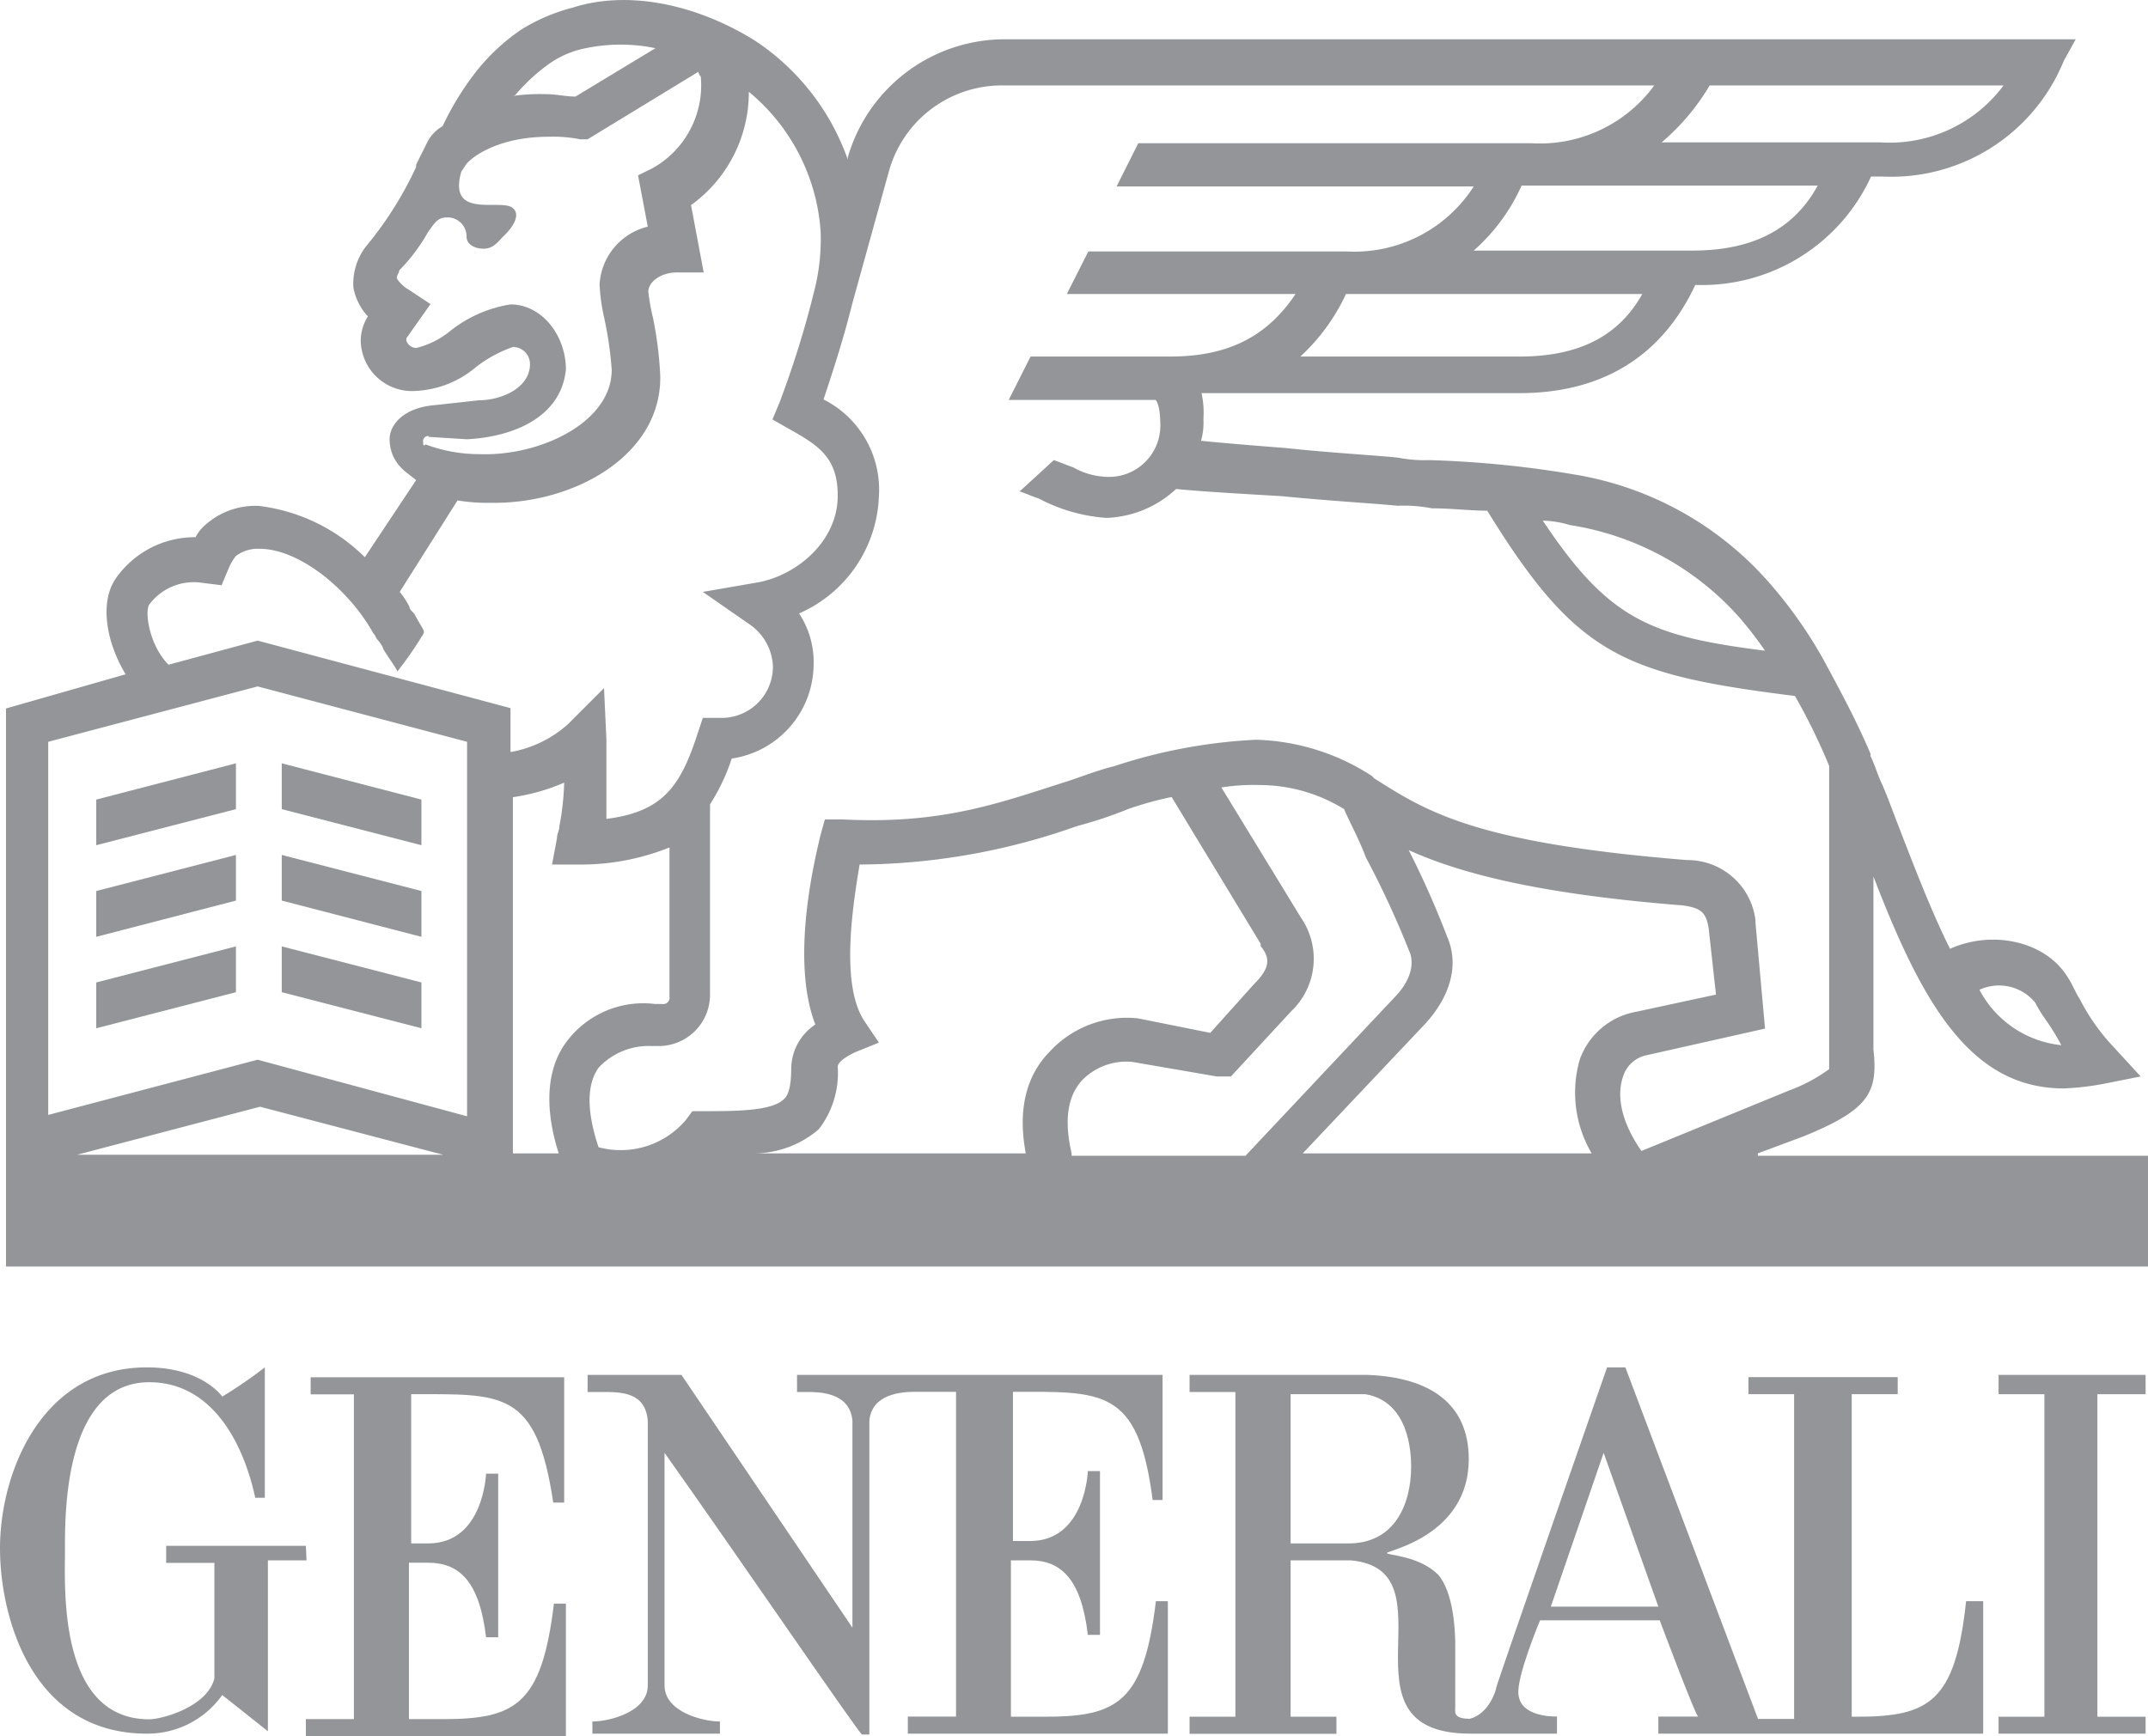 <svg xmlns="http://www.w3.org/2000/svg" viewBox="0 0 125.64 101.57"><defs><style>.cls-1{fill:#939598;}</style></defs><title>Generali_gray</title><g id="Layer_2" data-name="Layer 2"><g id="All"><g id="Generali"><path class="cls-1" d="M25.92,100.58h-2V91.43h1.13c1.83,0,3,1.12,3.38,4.36h.71V86.22h-.71s-.14,4.08-3.38,4.08h-1V81.57c5.35,0,7.32-.28,8.31,6.34H33V80.58H18.17v1H20.7v19H17.89v1H33.1V93.82h-.7C31.69,99.74,30.14,100.58,25.92,100.58Z"/><path class="cls-1" d="M108.59,100.44h-.28V81.57H111v-1h-8.73v1h2.67v19h-2.11L95.07,80H94s-6.48,18.59-6.48,18.73-.43,1.55-1.55,1.83c-1,0-.85-.42-.85-.7V96.22c0-1-.14-3.1-1-4.09-1.13-1.13-3-1.13-3-1.27s4.79-1,4.79-5.49c0-3.24-2.26-4.79-5.92-4.93H69.58v1h2.68v19H69.58v1h8.59v-1H75.49V91.29H79c6.19.56-1.13,10.14,7,10.14h5.07v-1c-.28,0-2.11,0-2.25-1.27-.15-1,1.26-4.36,1.26-4.36h7s2.11,5.63,2.25,5.63H97v1h19V93.68h-1C114.37,99.6,112.82,100.44,108.59,100.44ZM78.88,90.3H75.49V81.57h4.37c2.54.42,2.68,3.38,2.68,4.22C82.54,88.05,81.55,90.3,78.88,90.3ZM90.71,94l3.09-9L97,94Z"/><path class="cls-1" d="M61.13,100.44h-2V91.29h1.12c1.83,0,3,1.12,3.38,4.36h.71V86.07h-.71s-.14,4.09-3.38,4.09h-1V81.43h-.14c5.35,0,7.46-.29,8.31,6.33H68V80.44H46.62v1h.56c.71,0,2.54,0,2.68,1.69V95.23l-10-14.79H34.37v1h.84c1.13,0,2.54,0,2.68,1.69V98.61c0,1.55-2.26,2.11-3.24,2.11v.71h7.46v-.71c-1,0-3.24-.56-3.24-2.11V85c4,5.63,11.41,16.48,11.55,16.48h.43V83.12c.14-1.55,1.83-1.69,2.67-1.69h2.4v19H53.1v1H68.31V93.68h-.7C66.9,99.6,65.35,100.44,61.13,100.44Z"/><path class="cls-1" d="M17.89,90.44H9.72v1h2.82v6.76c-.43,1.69-3.1,2.39-3.81,2.39-5.35,0-4.93-7.74-4.93-9.86,0-1.83-.14-9.86,4.93-9.86,3.66,0,5.5,3.52,6.2,6.76h.56V80A26.52,26.52,0,0,1,13,81.71S11.83,80,8.59,80C2.39,80,0,86.22,0,90.58c0,4,1.83,10.85,8.59,10.85A5.36,5.36,0,0,0,13,99.17l2.67,2.12v-10h2.26Z"/><polygon class="cls-1" points="116.9 81.57 119.58 81.57 119.58 100.44 116.9 100.44 116.9 101.43 125.5 101.43 125.5 100.44 122.68 100.44 122.68 81.57 125.5 81.57 125.5 80.44 116.9 80.44 116.9 81.57"/><path class="cls-1" d="M102.82,67.62v-.14l2.68-1c3.8-1.55,4.36-2.54,4.08-5.07V51.28c2.82,7.33,5.63,12.4,11.13,12.4a15.71,15.71,0,0,0,2.39-.28l2.11-.42-1.55-1.69a12,12,0,0,1-2-2.82c-.28-.42-.42-.85-.7-1.27-1.27-2.11-4.37-2.82-6.9-1.69-1.13-2.25-2.26-5.21-3.66-8.87l-.29-.71c-.28-.56-.42-1.12-.7-1.69V44.1c-.85-2-1.83-3.8-2.82-5.63a26.23,26.23,0,0,0-3.1-4.37,19.27,19.27,0,0,0-11.41-6.34,61.46,61.46,0,0,0-8.45-.84,8.11,8.11,0,0,1-1.83-.14c-1.26-.14-3.94-.28-6.62-.57-1.83-.14-3.52-.28-4.93-.42a3.91,3.91,0,0,0,.14-1.27A5.35,5.35,0,0,0,70.28,23h18.6c4.78,0,8.31-2.11,10.28-6.33a10.88,10.88,0,0,0,10.28-6.34h.7a10.89,10.89,0,0,0,10.57-6.76l.7-1.27H58.59a9.56,9.56,0,0,0-9,6.9v.14a13.84,13.84,0,0,0-5.49-7C40.56.16,36.62-.55,33.52.44a10.94,10.94,0,0,0-3,1.27A11.91,11.91,0,0,0,28,4a16.59,16.59,0,0,0-2.11,3.38,2.28,2.28,0,0,0-.85.85l-.7,1.4v.14a21.19,21.19,0,0,1-2.82,4.51,3.57,3.57,0,0,0-.85,2.54,3.35,3.35,0,0,0,.85,1.69,2.71,2.71,0,0,0-.42,1.41,3,3,0,0,0,3.24,2.95,5.87,5.87,0,0,0,3.52-1.41A7.72,7.72,0,0,1,30,20.3a1,1,0,0,1,1,1c0,1.41-1.69,2.12-3,2.12l-2.54.28c-1.83.14-2.67,1.13-2.67,2a2.36,2.36,0,0,0,.7,1.69l.14.14.71.56-3,4.51a10.6,10.6,0,0,0-6.2-3A4.39,4.39,0,0,0,12,30.72a2.36,2.36,0,0,0-.56.71,5.63,5.63,0,0,0-4.65,2.39c-1,1.41-.56,3.8.56,5.63l-7,2V74.1H125.64V67.62Zm16.2-9a8.58,8.58,0,0,0,.7,1.13,13.91,13.91,0,0,1,.85,1.4,6.13,6.13,0,0,1-4.79-3.24A2.73,2.73,0,0,1,119,58.61ZM91.83,30.72a16.67,16.67,0,0,1,9.86,5.35,22.38,22.38,0,0,1,1.55,2c-6.76-.85-9.15-1.84-13-7.61A6,6,0,0,1,91.83,30.72Zm-3-9.86H76.06a11.65,11.65,0,0,0,2.67-3.66H96.06C94.65,19.73,92.26,20.86,88.88,20.86ZM99,14.66H86.2A11.14,11.14,0,0,0,89,10.86h17.32C104.93,13.4,102.54,14.66,99,14.66ZM100,5h17.19A8.3,8.3,0,0,1,110,8.33H97.19A13.09,13.09,0,0,0,100,5Zm-69.86.56A10.88,10.88,0,0,1,32,3.82a5.56,5.56,0,0,1,2.26-1,10,10,0,0,1,4.08,0L33.66,5.65c-.56,0-1.12-.14-1.69-.14a11.2,11.2,0,0,0-1.94.1Zm-5.07,20,2.25.14c2.68-.14,5.5-1.27,5.78-4.08,0-2-1.41-3.81-3.24-3.81a7.54,7.54,0,0,0-3.52,1.55,5,5,0,0,1-2,1,.64.64,0,0,1-.57-.42v-.15l1.41-2-1.27-.84c-.28-.14-.7-.57-.7-.71s.14-.28.14-.42a10.43,10.43,0,0,0,1.69-2.25c.42-.57.56-.85,1.13-.85a1.11,1.11,0,0,1,1.12,1.13c0,.42.43.7,1,.7s.85-.42,1.13-.7c0,0,1.26-1.13.56-1.69s-3.8.7-3-2.11l.28-.43C27.61,9.17,29.16,8,32.11,8a8.09,8.09,0,0,1,1.83.15h.43l6.48-3.95a.49.49,0,0,0,.14.28,5.56,5.56,0,0,1-2.82,5.36l-.85.42.57,3a3.7,3.7,0,0,0-2.82,3.38,11.21,11.21,0,0,0,.28,2,21.33,21.33,0,0,1,.43,3c0,3.09-4.23,5.07-7.75,4.93h-.14a9,9,0,0,1-3-.57c-.14.14-.14,0-.14-.14A.3.3,0,0,1,25.07,25.51Zm-20.56,42,10.7-2.81,10.71,2.81Zm22.81-2.25L15.07,62,2.82,65.23V43.4l12.25-3.24L27.32,43.4ZM15.07,37.48,9.86,38.89c-1.13-1.13-1.41-3.1-1.13-3.52a3.24,3.24,0,0,1,3.1-1.27l1.13.14.42-1a2.94,2.94,0,0,1,.42-.71,2.12,2.12,0,0,1,1.41-.42c1.55,0,3.52,1.13,5.07,2.82a10.93,10.93,0,0,1,1.55,2.11c.14.14.14.28.28.42a2,2,0,0,1,.28.42c0,.15.85,1.27.85,1.41a21.59,21.59,0,0,0,1.55-2.25v-.14c-.14-.28-.42-.71-.56-1l-.14-.14a.48.48,0,0,1-.15-.28,4.81,4.81,0,0,0-.56-.85l3.38-5.35a11.6,11.6,0,0,0,2,.14h.14c4.79,0,9.72-2.81,9.72-7.32V22a22.09,22.09,0,0,0-.42-3.38,12.88,12.88,0,0,1-.28-1.55c0-.56.7-1.13,1.69-1.13h1.55L40.42,12A8.13,8.13,0,0,0,43.8,5.37,11.62,11.62,0,0,1,48,13.54a12.24,12.24,0,0,1-.42,3.66l-.14.56a57.5,57.5,0,0,1-1.84,5.78l-.42,1,1,.57C47.89,26.07,49,26.78,49,29c0,2.68-2.4,4.65-4.65,5.07l-3.24.56L43.8,36.5A3.13,3.13,0,0,1,45.21,39a3,3,0,0,1-3.1,3h-1l-.28.84c-1,3.1-2,4.65-5.36,5.07V43.26l-.14-3-2.11,2.11A6.78,6.78,0,0,1,29.86,44V41.43ZM33.1,61c-1.13,1.55-1.27,3.81-.42,6.48H30V46.64a11.79,11.79,0,0,0,3-.85,15.67,15.67,0,0,1-.28,2.54c0,.28-.14.42-.14.7l-.29,1.55H33.8a13.85,13.85,0,0,0,5.36-1v8.74a.37.37,0,0,1-.43.42h-.42A5.6,5.6,0,0,0,33.1,61ZM60,67.48H44.09a5.84,5.84,0,0,0,3.8-1.41A5.37,5.37,0,0,0,49,62.41c0-.14.14-.42,1-.84L51.41,61l-.85-1.26c-1.4-2.12-.7-6.62-.28-9.16h.14A38.55,38.55,0,0,0,63,48.33a24.48,24.48,0,0,0,3-1,19.77,19.77,0,0,1,2.53-.7l5.21,8.59v.14c.57.7.57,1.27-.42,2.25l-2.53,2.82-4.23-.85a6.15,6.15,0,0,0-5.21,2C60.28,62.69,59.44,64.52,60,67.48Zm2.68.14v-.14c-.42-1.83-.28-3.24.56-4.22a3.61,3.61,0,0,1,3-1.13l4.93.85H72l3.52-3.81a4.24,4.24,0,0,0,.57-5.49l-4.65-7.61a12.15,12.15,0,0,1,2.25-.14,9.44,9.44,0,0,1,4.93,1.41c.29.71.85,1.69,1.27,2.82a54.37,54.37,0,0,1,2.54,5.49c.14.28.42,1.27-.71,2.54l-8.87,9.43Zm30.42-.14H76.2l7.18-7.6c1.41-1.55,2-3.38,1.27-5.07a53.59,53.59,0,0,0-2.25-5.07c2.81,1.26,7.18,2.53,16,3.23,1.13.15,1.41.43,1.55,1.41l.42,3.81-4.64,1A4.31,4.31,0,0,0,92.4,62,7,7,0,0,0,93.1,67.48ZM94.93,63a1.83,1.83,0,0,1,1.41-1.27l6.9-1.55-.56-6.2v-.14a4,4,0,0,0-4-3.52c-12.39-1-15.21-2.82-18.31-4.79l-.14-.14a13.07,13.07,0,0,0-6.76-2.11,31.13,31.13,0,0,0-8.31,1.55c-1.12.28-2.11.7-3.1,1-3.94,1.27-7.18,2.4-12.81,2.11h-1l-.28,1c-.14.7-1.83,7-.28,11a3.14,3.14,0,0,0-1.41,2.53c0,1.41-.28,1.69-.42,1.83-.71.71-2.82.71-4.65.71h-.71l-.42.56a5,5,0,0,1-5.07,1.55q-1.05-3.16,0-4.65a4,4,0,0,1,3.1-1.27h.42a3,3,0,0,0,3-3V47.06a11.71,11.71,0,0,0,1.27-2.68,5.6,5.6,0,0,0,4.79-5.49,5.17,5.17,0,0,0-.85-3A7.79,7.79,0,0,0,51.41,29a5.91,5.91,0,0,0-3.24-5.63c.42-1.27,1.13-3.38,1.69-5.64L52,10A6.85,6.85,0,0,1,58.45,5H96.76a8.28,8.28,0,0,1-7.18,3.38h-23l-1.27,2.53H86.2a8.29,8.29,0,0,1-7.47,3.8H63.66L62.4,17.2H75.78c-1.69,2.53-4,3.66-7.33,3.66H60.28L59,23.4h8.59c.14.14.28.56.28,1.55a3,3,0,0,1-3.1,2.95,4.25,4.25,0,0,1-2-.56c-.42-.14-.71-.28-1.13-.42l-2,1.83c.42.14.7.28,1.13.42a9.87,9.87,0,0,0,3.94,1.13,6.28,6.28,0,0,0,4.08-1.69c1.41.14,3.81.28,6.2.42,2.82.28,5.35.42,6.76.56a8.68,8.68,0,0,1,2,.15c1.13,0,2.26.14,3.24.14,5.22,8.45,7.89,9.57,18,10.84a35.1,35.1,0,0,1,2,4.09V62.55a9.57,9.57,0,0,1-2.39,1.27l-8.59,3.52C94.93,65.79,94.51,64.24,94.93,63Z"/><polygon class="cls-1" points="24.65 52.13 16.48 50.02 16.48 52.69 24.65 54.81 24.65 52.13"/><polygon class="cls-1" points="24.65 57.48 16.48 55.37 16.48 58.05 24.65 60.16 24.65 57.48"/><polygon class="cls-1" points="5.63 49.45 13.8 47.34 13.8 44.66 5.63 46.78 5.63 49.45"/><polygon class="cls-1" points="24.65 46.78 16.48 44.66 16.48 47.34 24.65 49.45 24.65 46.78"/><polygon class="cls-1" points="5.63 54.81 13.8 52.69 13.8 50.02 5.63 52.13 5.63 54.81"/><polygon class="cls-1" points="5.63 60.16 13.8 58.05 13.8 55.37 5.63 57.48 5.63 60.16"/></g></g></g></svg>